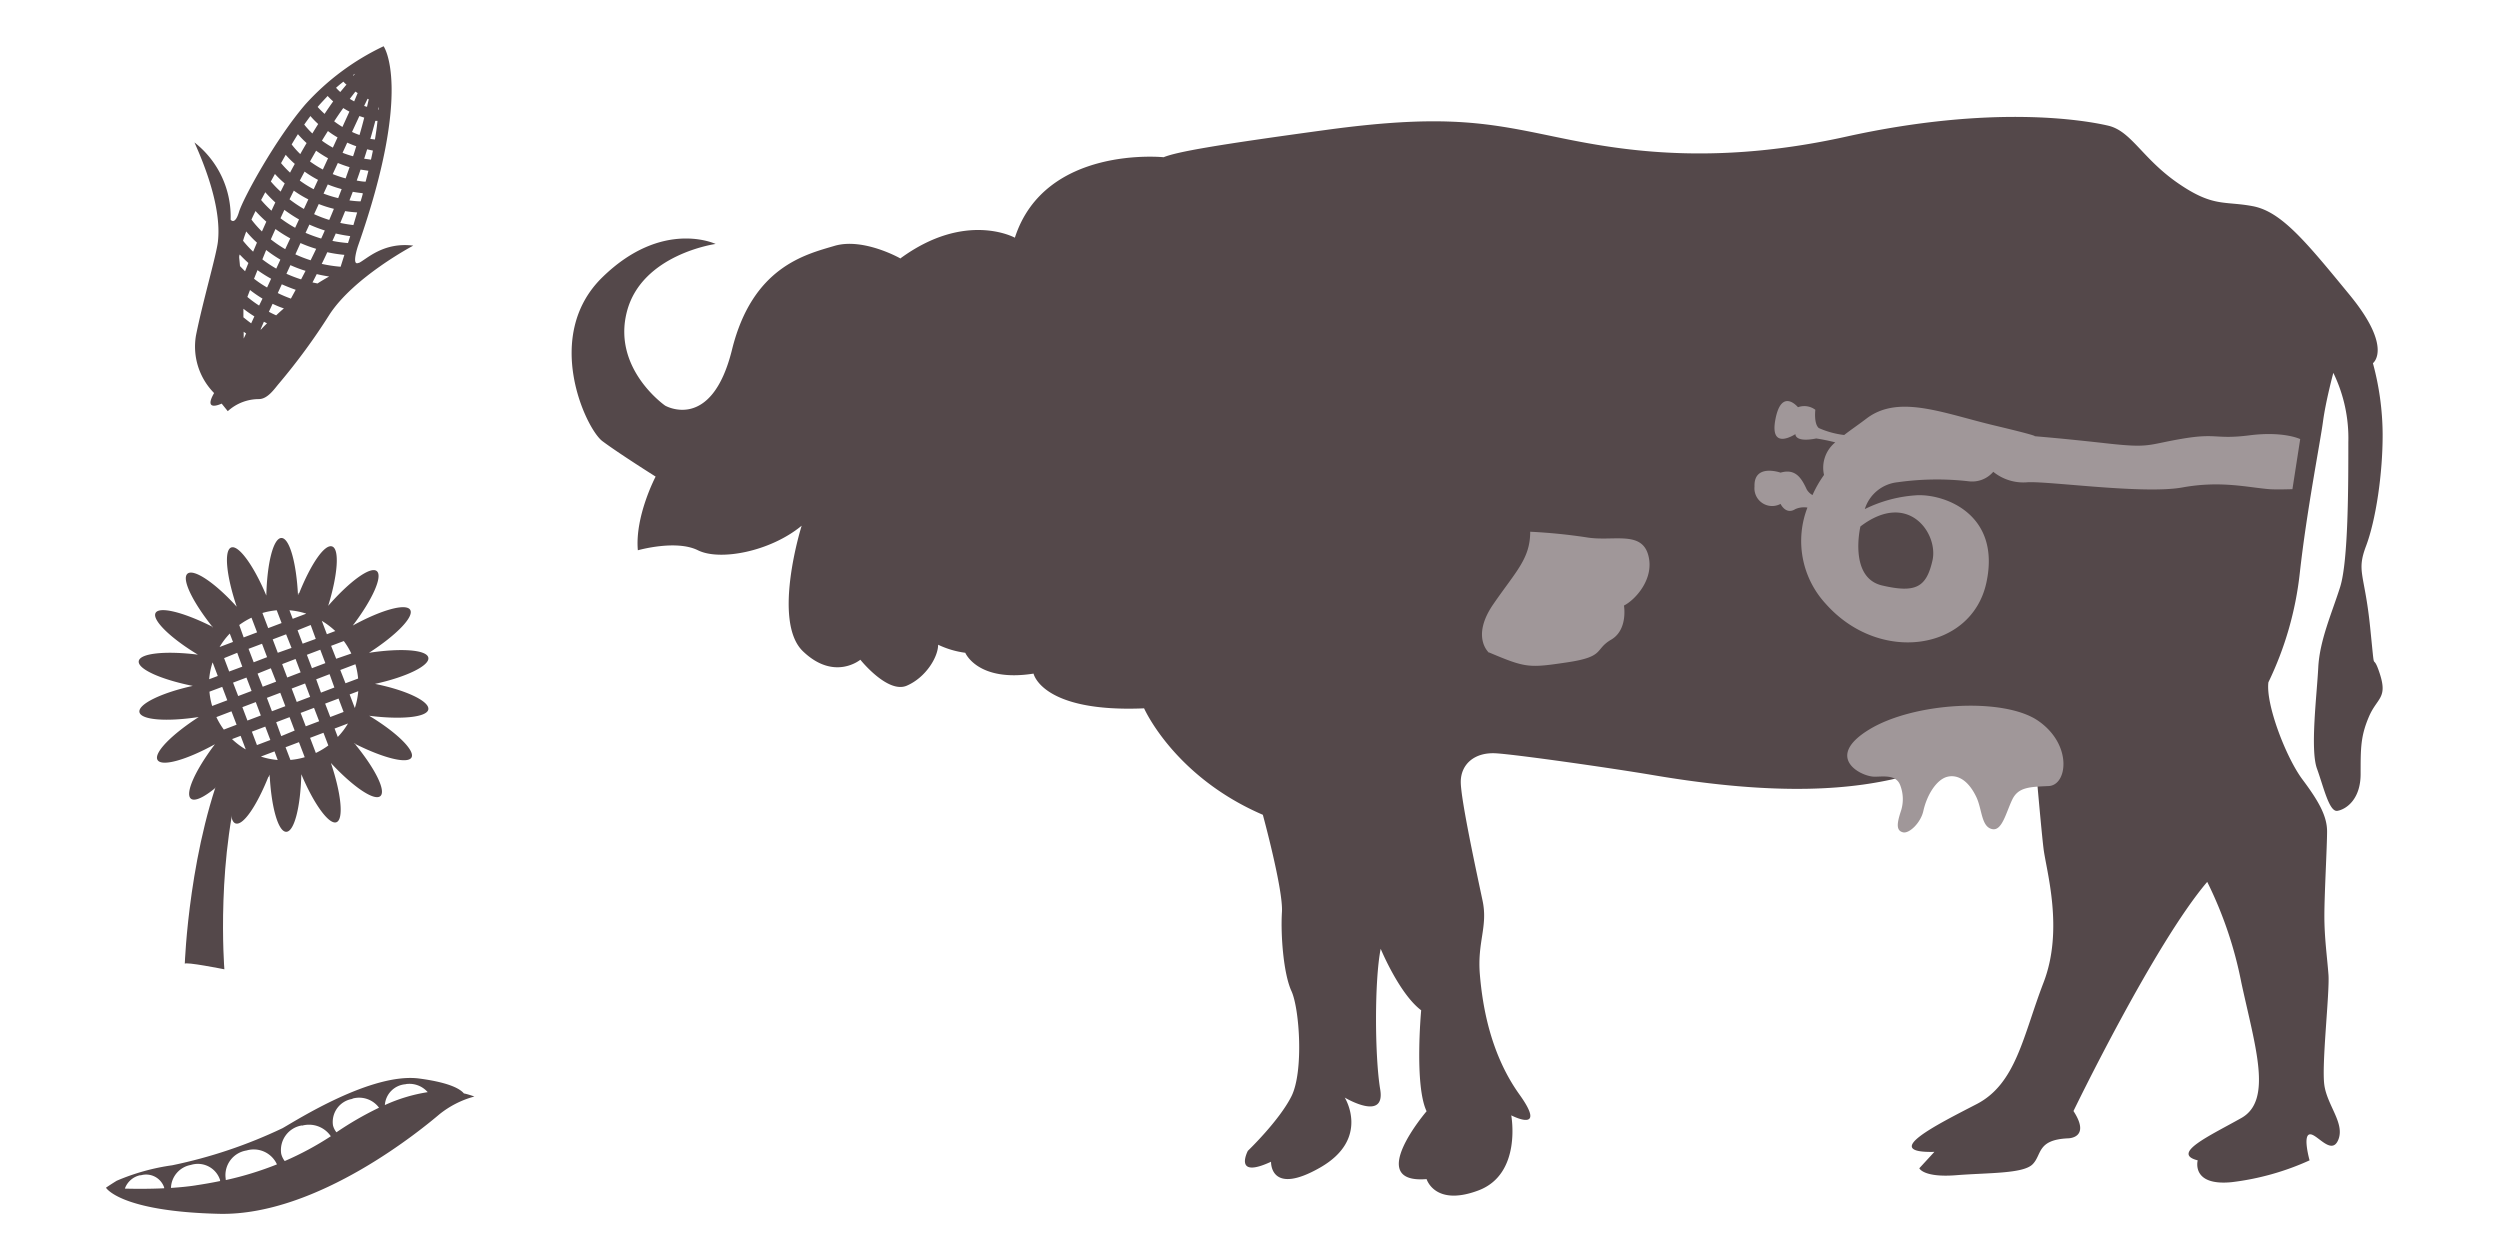 <svg xmlns="http://www.w3.org/2000/svg" id="Livello_1" data-name="Livello 1" width="360" height="181.1" viewBox="0 0 360 181.1"><defs><style>      .cls-1 {        fill: #54484a;      }      .cls-2 {        fill: #a09799;      }    </style></defs><g><path class="cls-1" d="M129.59,37.18s-5.31-3-9.44-1.77-11.79,3-14.74,14.94-9.63,8.06-9.63,8.06-7.66-5.31-5.5-13.56,12.77-9.72,12.77-9.72-7.66-3.65-16.31,4.8-2.36,21.82,0,23.59,7.67,5.11,7.67,5.11-3,5.7-2.56,10.61c0,0,5.5-1.57,8.65,0s10.42.2,14.94-3.54c0,0-4.33,13.76.19,18.09S123.89,95,123.89,95s3.93,4.92,6.68,3.74,4.52-4.13,4.52-5.9A13,13,0,0,0,139,94s1.77,4.27,9.83,3c0,0,1.18,5.63,15.92,5,0,0,4.32,9.83,17.1,15.33,0,0,2.95,10.81,2.75,14s.2,8.84,1.37,11.39,1.77,11.6,0,15.14-6.28,7.86-6.28,7.86-2.17,4.13,3.34,1.57c0,0-.2,5,7.07.84s3.54-10.08,3.54-10.08,5.9,3.54,5.11-1.17-.84-15.73.07-20.25c0,0,2.68,6.49,5.83,8.85,0,0-1,10.81.78,14.54,0,0-9,10.5,0,9.77,0,0,1.18,4,7.47,1.63s4.72-10.81,4.72-10.81,5.3,2.75,1.18-3-5.31-12.58-5.7-17.29,1.18-6.88.39-10.62-3.14-14.54-3.14-17.1,2-4.32,5.11-4.12,16.44,2.1,22.6,3.14c36.21,6.14,43-3.73,54.64-6.48,0,0,1.18,13.91,1.57,17.07s2.95,11.62,0,19.28-3.93,14.55-9.63,17.5-14,7.07-6.09,6.88l-2.17,2.36s.59,1.37,5.31,1,9.63-.2,11-1.57.59-3.54,5.11-3.74c0,0,3.34,0,.78-3.93,0,0,11.6-24,19.26-33a57.13,57.13,0,0,1,4.92,14.54c2,9.24,4.52,16.91,0,19.46s-10.22,5.11-6.29,6.1c0,0-1,3.73,4.91,3.14a38,38,0,0,0,11.2-3.14s-1-3.54,0-3.74,3.15,3.15,4.13.79-1.57-4.92-2-7.86.78-13.37.59-15.92-.59-5.31-.59-8.46.39-10,.39-12.18-1.18-4.32-3.54-7.47-5.31-10.81-4.91-14a48.16,48.16,0,0,0,4.52-15.73c1-9,2.95-18.87,3.34-21.81S336,53.69,336,53.69a21.5,21.5,0,0,1,2.16,10c0,6.29,0,17.1-1.18,20.84s-2.95,7.66-3.15,11.59-1.18,11.8-.19,14.55,1.77,6.29,2.95,6.09,3.34-1.57,3.34-5.31,0-5.42,1.18-8.21,2.75-2.65,1.57-6.26-.59,1.08-1.38-6.67-2-7.94-.59-11.68,2.41-10.41,2.39-16.11a39.83,39.83,0,0,0-1.4-10.22s2.94-2.17-3.35-9.83-9.82-12-13.95-12.78-5.7.2-10.81-3.34-6.68-7.47-10-8.25S287,15,265.79,19.69,230.61,21.07,222,19.3s-15.13-2.76-31.05-.59-21.43,3.14-23.39,3.93c0,0-17.1-1.77-21.42,11.59,0,0-7.08-3.93-16.51,3"></path><path class="cls-2" d="M274.06,119.86c-1.08-.23-.87-1.38-.37-2.94a5.54,5.54,0,0,0-.08-3.9c-.63-1.58-2.63-1.14-3.78-1.18-2-.08-7.12-2.84-.68-6.78s19.43-4.68,24.37-1.25,4.19,9.25,1.5,9.38-4.37.12-5.25,1.94-1.46,4.52-2.85,4.27c-1.62-.29-1.48-2.81-2.31-4.59-1.33-2.81-3.05-3.29-4.28-2.93-1.42.41-2.82,2.45-3.37,4.91-.38,1.69-2,3.25-2.9,3.07"></path><path class="cls-2" d="M214.42,94s-2.65-2.25.62-7,5.31-6.55,5.31-10.43a79.82,79.82,0,0,1,8.18.82c3.68.61,7.77-1,8.79,2.45s-1.84,6.54-3.47,7.36c0,0,.61,3.48-1.84,4.91s-.82,2.45-6.34,3.27-5.93.82-11.25-1.43"></path><path class="cls-2" d="M323.91,62.69c-4.94.62-4.62-.38-9.75.5s-4.5,1.37-11.12.62c-5.82-.65-9.33-.93-10.09-1,.21,0,0-.17-5.66-1.52-7.38-1.75-13.75-4.5-18.38-1.12-1.31,1-2.43,1.75-3.35,2.47a12.58,12.58,0,0,1-3.65-1c-.75-.63-.5-2.63-.5-2.63a2.65,2.65,0,0,0-2.5-.37s-2.37-2.88-3.25,1.75,2.88,2.12,2.88,2.12-.13,1.25,3,.63a27.59,27.59,0,0,1,2.74.56,4.7,4.7,0,0,0-1.62,4.69A16.46,16.46,0,0,0,261,71.29a2.16,2.16,0,0,1-.85-.85c-.75-1.63-1.62-3-3.75-2.38,0,0-3.87-1.37-3.75,2a2.55,2.55,0,0,0,3.75,2.5s.75,1.63,2.13.75a3.15,3.15,0,0,1,1.74-.22,13.33,13.33,0,0,0,2.63,13.85c7.75,8.75,21,6.75,23.13-3s-5.75-12.75-9.88-12.63a19.42,19.42,0,0,0-7.62,2,5.54,5.54,0,0,1,4.75-3.87,40.32,40.32,0,0,1,10.25-.13,4,4,0,0,0,3.5-1.37,6.9,6.9,0,0,0,5,1.5c3.37-.13,16.75,1.75,22.25.75s9.38,0,12.5.25c1,.08,3.33,0,3.33,0l1.12-7.21s-2.37-1.17-7.33-.54m-45.62,18c-.88,3.87-2.38,4.75-7.25,3.62s-3.13-8.5-3.13-8.5c6.88-5.25,11.25,1,10.38,4.88"></path></g><g><path class="cls-1" d="M51.65,37.84c-1.09.55-.11-2.39-.11-2.39,8-22.79,3.7-28.79,3.7-28.79A35.85,35.85,0,0,0,44,15c-4.32,5-9,13.58-9.59,15.54s-1.2,1.09-1.2,1.09A13.55,13.55,0,0,0,28,20.51c3.6,8,3.6,12.32,3.38,14.28s-2.18,8.61-3.16,13.52a9.52,9.52,0,0,0,2.61,8.29c-1.63,2.83,1.09,1.52,1.09,1.52l.88,1.09a6.65,6.65,0,0,1,4.47-1.74c1.3,0,2.28-1.53,2.94-2.29a89.37,89.37,0,0,0,7.19-9.81c3.49-5.45,12.11-10,12.11-10-4.37-.55-6.76,2-7.85,2.5M36.79,30.38a19.11,19.11,0,0,0,1.56,1.54L38,32.7l-.28.63a13.82,13.82,0,0,1-1.51-1.71c.17-.38.37-.79.59-1.24M51.9,29a15.73,15.73,0,0,1-1.58-.14l.48-1.24c.46.08.93.15,1.43.2l0,.13c-.08.31-.18.66-.29,1M37.54,47.39,38,46.33l.45.23c-.31.3-.59.59-.86.88l-.08,0m-2.46-1.73c0-.41,0-.83,0-1.25a17.38,17.38,0,0,0,1.58,1.1l-.46,1c-.39-.28-.74-.56-1.07-.83M46.59,27.88l.61-1.32a17.18,17.18,0,0,0,2,.67c-.17.44-.34.87-.5,1.3a16.21,16.21,0,0,1-2.1-.65m1.48,2.19c-.22.54-.44,1.08-.67,1.6a17.36,17.36,0,0,1-2.18-.83l.67-1.46a16.38,16.38,0,0,0,2.18.69m-.17-5,.74-1.6a17.54,17.54,0,0,0,1.69.6l-.57,1.62a16.89,16.89,0,0,1-1.86-.62M49.33,22,50,20.54c.41.18.84.36,1.3.52-.15.48-.3,1-.46,1.44A12.74,12.74,0,0,1,49.33,22M50.69,19l1.06-2.29.7.23c-.21.84-.44,1.68-.68,2.5A10.58,10.58,0,0,1,50.69,19m1.76-3.78.48-1,.17.08c-.08.36-.17.73-.25,1.09l-.4-.13m-.26-3.34h0l.06-.07Zm-.7,1.51L51,14.6l-.63-.36q.41-.54.81-1.05l.36.24m-1.23,2.65-1,2.2a12.36,12.36,0,0,1-1.19-.81c.43-.65.86-1.29,1.31-1.91.28.18.58.35.9.52m-1.72,3.7-.68,1.48a14.21,14.21,0,0,1-1.57-1c.28-.47.57-.93.86-1.39a13.4,13.4,0,0,0,1.39.92m-1.37,3-.75,1.62a15.58,15.58,0,0,1-1.85-1.16l.88-1.55a18.24,18.24,0,0,0,1.72,1.09m-1.45,3.12-.62,1.34a15,15,0,0,1-2-1.25l.69-1.29a16,16,0,0,0,1.95,1.2M44.4,28.71l-.64,1.38a17.71,17.71,0,0,1-2.07-1.39c.21-.41.41-.83.62-1.25a15.21,15.21,0,0,0,2.09,1.26M43.06,31.6l-.56,1.2a17.53,17.53,0,0,1-2.11-1.37c.18-.4.37-.8.56-1.21a20.3,20.3,0,0,0,2.11,1.38M41.8,34.32l-.73,1.56A18,18,0,0,1,39,34.47c.22-.49.44-1,.67-1.49a19.45,19.45,0,0,0,2.12,1.34M40.37,37.4l-.59,1.28a17.52,17.52,0,0,1-2-1.33L38.33,36a19,19,0,0,0,2,1.36m-1.3,2.8-.57,1.24a15.72,15.72,0,0,1-1.88-1.26l.5-1.24a19.36,19.36,0,0,0,2,1.26M37.8,43l-.49,1a16.49,16.49,0,0,1-1.69-1.24c.12-.32.25-.64.38-1A18.13,18.13,0,0,0,37.8,43m1.45.75c.51.23,1,.46,1.63.66-.39.33-.76.66-1.11,1-.37-.16-.71-.33-1.05-.51ZM41.89,43A17.42,17.42,0,0,1,40,42.2l.58-1.26c.64.28,1.31.55,2,.79L41.89,43m-.66-3.54.59-1.28A17.21,17.21,0,0,0,44,39l-.64,1.23a19.48,19.48,0,0,1-2.12-.81m1.29-2.78L43.27,35a18.65,18.65,0,0,0,2.26.83c-.27.57-.54,1.12-.8,1.65a17.84,17.84,0,0,1-2.21-.86M44,33.53l.55-1.19a20.53,20.53,0,0,0,2.22.85c-.17.39-.34.78-.52,1.16A21.1,21.1,0,0,1,44,33.53m4.37.1c.66.15,1.34.28,2.06.37-.11.36-.22.71-.32,1a19.2,19.2,0,0,1-2.24-.31l.5-1.11M49,32.1c.23-.56.47-1.13.7-1.7.55.09,1.13.15,1.73.19-.17.58-.36,1.2-.54,1.82-.66-.08-1.29-.18-1.89-.31M51.37,26c.19-.52.37-1.05.55-1.58l1.13.17c-.13.54-.27,1.07-.4,1.57-.44,0-.87-.09-1.28-.16m1.07-3.15c.15-.45.29-.9.43-1.35.27.06.54.13.83.18-.09.44-.18.88-.28,1.31l-1-.14M54,20.09,53.33,20c.25-.86.49-1.73.72-2.6l.31,0c-.09.92-.22,1.81-.37,2.69m.45-4.33.09-.38c0,.13,0,.26,0,.39h-.07m-3.55-4.88-.08-.08.32-.19-.24.27m-1,1.27L49,13.25a7,7,0,0,1-.61-.61c.36-.32.71-.61,1.06-.88a4.78,4.78,0,0,0,.39.39M48,14.57q-.63.88-1.26,1.83a12.93,12.93,0,0,1-1-1c.49-.58,1-1.1,1.44-1.58a10.61,10.61,0,0,0,.82.8m-2.18,3.24c-.28.44-.56.9-.84,1.36a11.87,11.87,0,0,1-1.17-1.28c.3-.43.6-.84.89-1.23a13,13,0,0,0,1.12,1.15m-1.7,2.79c-.29.51-.59,1-.88,1.54A12.58,12.58,0,0,1,42,20.8c.3-.51.6-1,.9-1.48a14.52,14.52,0,0,0,1.25,1.28m-1.7,3c-.23.42-.46.83-.68,1.26a14.14,14.14,0,0,1-1.3-1.37l.67-1.2a13.39,13.39,0,0,0,1.31,1.31M41,26.41c-.19.39-.39.79-.59,1.18A14.31,14.31,0,0,1,39,26.13l.59-1.08A14.42,14.42,0,0,0,41,26.41m-1.35,2.74c-.19.39-.37.79-.56,1.19A15.06,15.06,0,0,1,37.6,28.8l.6-1.12a17.49,17.49,0,0,0,1.44,1.47M37,34.94l-.55,1.3A14.88,14.88,0,0,1,35,34.67c.12-.41.27-.85.46-1.34A15.72,15.72,0,0,0,37,34.94m-1.23,2.93-.48,1.19c-.3-.29-.54-.54-.73-.74-.07-.77-.12-1.24-.12-1.24s0-.29.08-.43c.35.37.76.78,1.25,1.22m-.66,9.92.33.23-.35.73c0-.3,0-.63,0-1M45,40.67c.2-.39.41-.79.61-1.2.57.14,1.17.25,1.79.35q-.87.48-1.68,1L45,40.67M46.33,38c.27-.55.54-1.1.8-1.68a20.43,20.43,0,0,0,2.46.38l-.54,1.71A20.16,20.16,0,0,1,46.33,38"></path><path class="cls-1" d="M66.82,157.48c-.47-.6-1.92-1.57-6.44-2.17-6.85-.91-17.66,6-19.68,7.14a69.74,69.74,0,0,1-15.9,5.35,31.22,31.22,0,0,0-8,2.23c-1.16.72-1.54,1-1.54,1s2,3.42,16.27,3.76,29.59-12.51,31.78-14.36a13.7,13.7,0,0,1,5-2.53,12.12,12.12,0,0,0-1.45-.44m-8.42-1.35a3.5,3.5,0,0,1,3.15,1.16,23.48,23.48,0,0,0-6.17,1.86,3.22,3.22,0,0,1,3-3m-7.67,2.07a3.56,3.56,0,0,1,3.83,1.31,46.47,46.47,0,0,0-6.13,3.54,2.58,2.58,0,0,1-.5-1,3.36,3.36,0,0,1,2.8-3.81m-7.28,3.86a3.8,3.8,0,0,1,4.17,1.52A44.32,44.32,0,0,1,41,167.19a2.72,2.72,0,0,1-.51-1.07,3.59,3.59,0,0,1,3-4.06m-23.23,7.19A2.74,2.74,0,0,1,23.64,171s0,.07,0,.11c-2.11.1-4.12.09-5.66.05a3,3,0,0,1,2.22-1.93m8,1.46c-1.15.18-2.37.29-3.58.37a3.47,3.47,0,0,1,2.87-3.31,3.36,3.36,0,0,1,4.2,2.17c0,.05,0,.1,0,.15-1.21.25-2.38.45-3.51.62m4.32-.8s0-.1,0-.16a3.59,3.59,0,0,1,3-4.06,3.67,3.67,0,0,1,4.38,2,46.57,46.57,0,0,1-7.32,2.25"></path><path class="cls-1" d="M53.14,94c3.93-2.53,6.52-5.19,5.93-6.18s-4.16,0-8.27,2.26c2.83-3.73,4.35-7.1,3.46-7.84s-3.9,1.45-7,5c1.38-4.47,1.66-8.17.57-8.55s-3.07,2.54-4.75,6.73l-.1,0,0,.1a.87.87,0,0,1-.07.17c-.23-4.67-1.23-8.24-2.39-8.22s-2.06,3.61-2.17,8.29c-1.81-4.32-4-7.33-5.06-6.92s-.7,4.1.8,8.53C31,83.94,27.89,81.85,27,82.61s.74,4.09,3.66,7.74l-.16-.08,0-.11-.1,0c-4-2-7.47-2.88-8-1.89s2.1,3.59,6.1,6c-4.64-.58-8.34-.21-8.52.93s3.2,2.65,7.78,3.57c-4.56,1-7.9,2.65-7.68,3.78s3.91,1.41,8.54.7c-3.94,2.54-6.53,5.19-5.93,6.19s4.15,0,8.26-2.27c-2.83,3.73-4.35,7.11-3.46,7.84s3.9-1.44,7-5c-1.39,4.47-1.67,8.17-.58,8.56s3.07-2.55,4.75-6.74l.1,0,0-.11a1.22,1.22,0,0,1,.07-.17c.23,4.67,1.23,8.24,2.39,8.23s2.06-3.61,2.17-8.29c1.81,4.31,4,7.32,5.06,6.91s.7-4.09-.8-8.53c3.18,3.43,6.25,5.52,7.12,4.77S54,110.62,51,107l.16.08,0,.1.1,0c4,2,7.47,2.87,8,1.89s-2.1-3.59-6.1-6c4.64.59,8.34.22,8.52-.92S58.58,99.4,54,98.48c4.56-1,7.9-2.64,7.68-3.78s-3.91-1.4-8.53-.7m-17.8,13.9a10.89,10.89,0,0,1-1.94-1.47l1.24-.47.73,1.93Zm4.41-9.74-1.93.73L37.09,97,39,96.23Zm.87-2.53,1.93-.74.73,1.93-1.93.74ZM36.23,99.5l-1.93.73-.74-1.93,1.93-.73Zm.6,1.6.73,1.93-1.93.73-.73-1.93Zm1.6-.61,1.93-.73.73,1.93-1.93.73ZM42,99.15l1.93-.73.73,1.93-1.93.73Zm3.53-1.33,1.93-.74L48.15,99l-1.93.74Zm-.61-1.6-.73-1.93,1.93-.73.73,1.93Zm-1.34-3.53-.73-1.93L44.74,90,45.47,92Zm-1.6.61L40,94l-.73-1.93,1.93-.73Zm-3.52,1.33-1.93.74-.74-1.94,1.94-.73ZM34.89,96,33,96.7l-.73-1.93L34.16,94Zm-4.26-.59.73,1.93-1.24.47a10.67,10.67,0,0,1,.48-2.39ZM32,98.91l.73,1.93-2.18.82a10.54,10.54,0,0,1-.39-2.06Zm1.33,3.52.74,1.93-1.84.7a10.43,10.43,0,0,1-1.07-1.8Zm2.94,2.93,1.93-.73.73,1.93-1.93.73ZM39.77,104l1.93-.73.73,1.93L40.5,106Zm3.52-1.34,1.93-.73.74,1.93-1.93.73Zm3.53-1.34,1.93-.73.73,1.93-1.92.73Zm4.26.6L50.35,100l1.24-.47a10.89,10.89,0,0,1-.48,2.39Zm-1.33-3.53L49,96.48l2.18-.83a10.82,10.82,0,0,1,.39,2.06Zm-1.34-3.53L47.68,93l1.83-.69a10.73,10.73,0,0,1,1.08,1.8Zm-1.34-3.53-.73-1.93h0a11.52,11.52,0,0,1,1.94,1.47Zm-3-2.95v0l-1.92.73-.47-1.23a10.68,10.68,0,0,1,2.38.47m-4.21-.47.7,1.84-1.93.73-.83-2.18a10.68,10.68,0,0,1,2.06-.39m-3.66,1,.83,2.18-1.93.73L34.45,90a10.82,10.82,0,0,1,1.8-1.07m-3.17,2.28.47,1.23-1.93.73v0a10.65,10.65,0,0,1,1.47-1.94m4.51,17.7v0l1.93-.73.46,1.24a10.69,10.69,0,0,1-2.38-.48m4.21.47-.7-1.83,1.93-.73.83,2.17a10.54,10.54,0,0,1-2.06.39m3.66-1-.83-2.18,1.93-.73.7,1.83a11.6,11.6,0,0,1-1.8,1.08m3.17-2.28-.47-1.24,1.93-.73v0a10.22,10.22,0,0,1-1.47,1.94"></path><path class="cls-1" d="M35.18,110l-2.27-1.64c-5.7,13.14-6.3,30.43-6.3,30.43,0-.35,5.7.79,5.7.79S31,123.11,35.18,110"></path></g></svg>